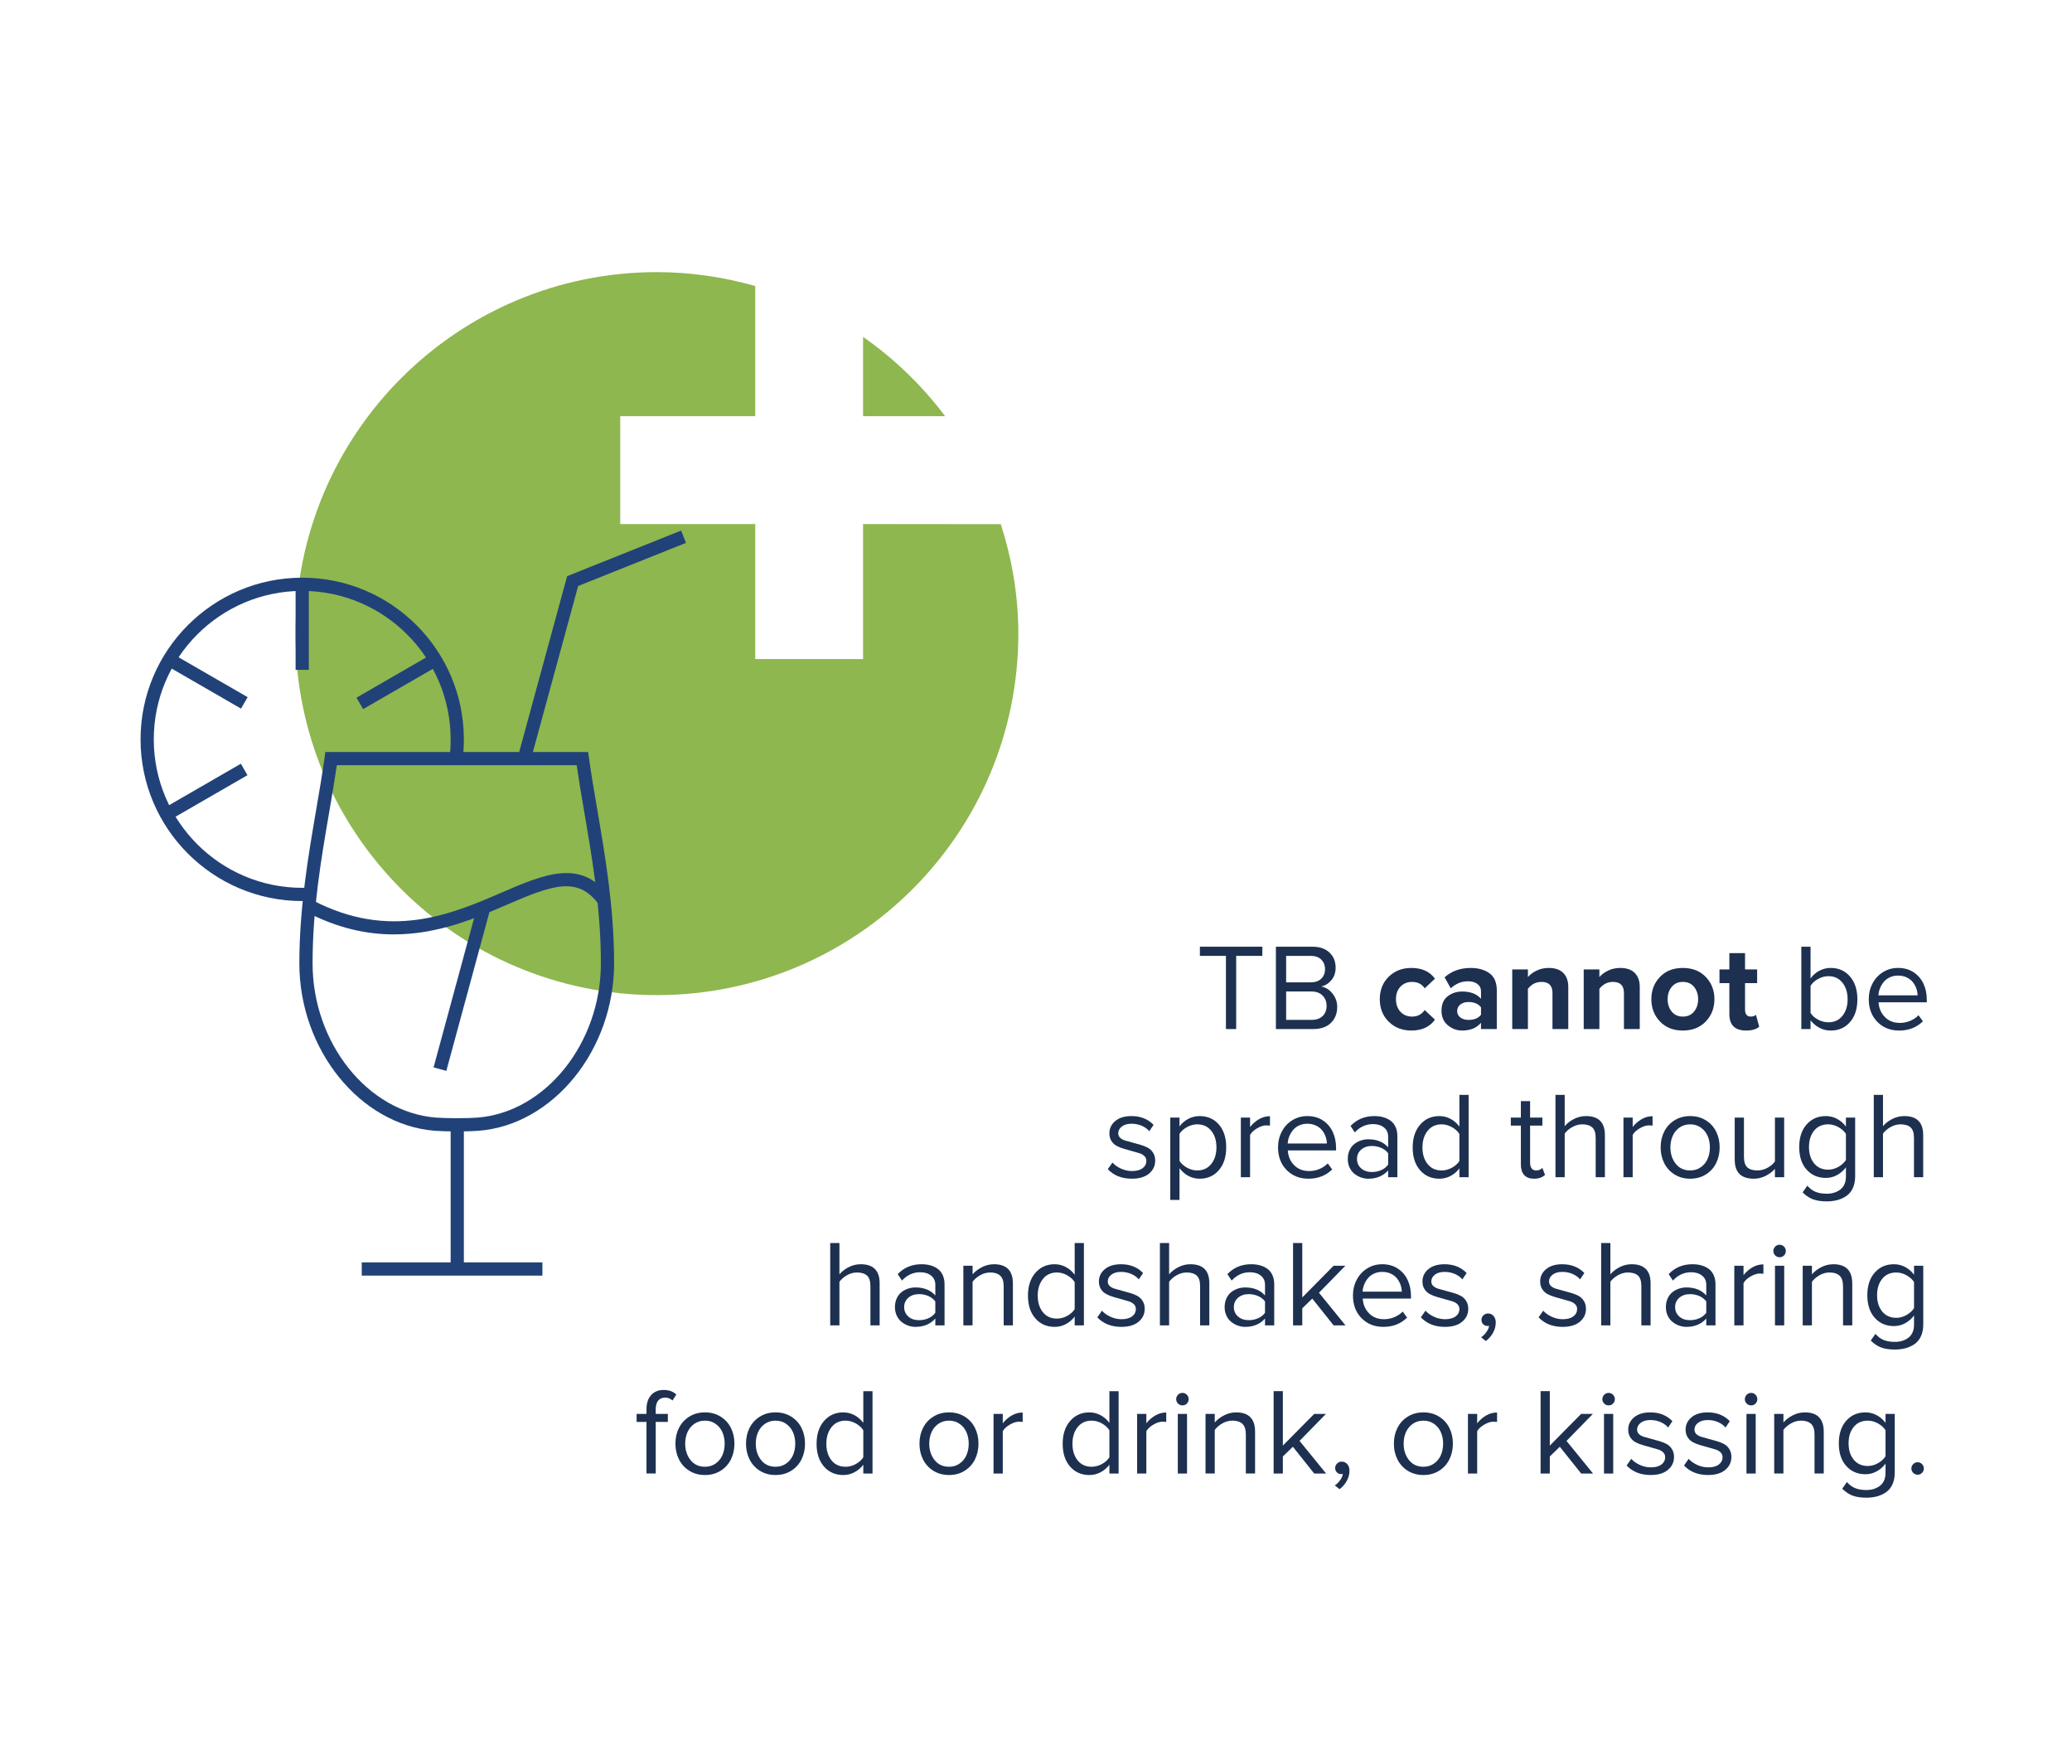 <?xml version="1.0" encoding="utf-8"?>
<!-- Generator: Adobe Illustrator 16.0.0, SVG Export Plug-In . SVG Version: 6.00 Build 0)  -->
<!DOCTYPE svg PUBLIC "-//W3C//DTD SVG 1.1//EN" "http://www.w3.org/Graphics/SVG/1.1/DTD/svg11.dtd">
<svg version="1.1" xmlns="http://www.w3.org/2000/svg" xmlns:xlink="http://www.w3.org/1999/xlink" x="0px" y="0px" width="470px"
	 height="400px" viewBox="0 0 470 400" enable-background="new 0 0 470 400" xml:space="preserve">
<g id="ART_AND_TEXT">
	<g>
		<g>
			<g>
				<g>
					<path fill="#8EB74F" d="M195.773,118.853v30.618h-24.461v-30.618h-30.62V94.394h30.62V64.868
						c-7.101-2.008-14.566-3.151-22.299-3.151c-45.281,0-81.988,36.708-81.988,81.985c0,45.277,36.707,81.982,81.988,81.982
						c45.274,0,81.981-36.705,81.981-81.982c0-8.675-1.467-16.984-3.974-24.818L195.773,118.853z M195.773,94.394h18.625
						c-5.235-6.934-11.496-13.022-18.625-17.987V94.394z"/>
				</g>
			</g>
		</g>
		<g>
			<g>
				<g>
					<path fill="#214278" d="M103.686,256.602c-2.023,0-3.891-0.057-5.124-0.156c-16.906-1.367-30.66-18.393-30.66-37.951
						c0-12.539,2.021-24.346,3.804-34.76c0.711-4.152,1.382-8.072,1.912-11.891l0.18-1.293h59.616l0.179,1.295
						c0.529,3.824,1.2,7.752,1.911,11.91c1.779,10.408,3.795,22.205,3.795,34.738c0,19.607-13.791,36.637-30.743,37.961
						C107.398,256.549,105.622,256.602,103.686,256.602z M76.406,173.551c-0.503,3.451-1.107,6.979-1.742,10.689
						c-1.849,10.801-3.761,21.969-3.761,34.254c0,18.031,12.517,33.717,27.902,34.961c1.139,0.092,2.964,0.146,4.882,0.146
						c1.859,0,3.547-0.049,4.632-0.137c15.431-1.205,27.98-16.893,27.98-34.971c0-12.279-1.907-23.439-3.752-34.232
						c-0.635-3.719-1.239-7.254-1.742-10.711H76.406z"/>
				</g>
			</g>
			<g>
				<rect x="82.057" y="286.299" fill="#214278" width="40.979" height="3"/>
			</g>
			<g>
				<rect x="102.221" y="255.146" fill="#214278" width="3" height="32.652"/>
			</g>
			<g>
				<path fill="#214278" d="M89.358,211.918c-6.106,0-12.748-1.373-19.895-5.115l1.392-2.658
					c17.609,9.219,31.624,3.168,42.886-1.695c9.713-4.193,18.101-7.813,24.51,0.893l-2.416,1.779
					c-4.772-6.484-10.451-4.432-20.905,0.082C107.958,208.215,99.381,211.916,89.358,211.918z"/>
			</g>
			<g>
				
					<rect x="103.197" y="205.037" transform="matrix(0.965 0.262 -0.262 0.965 62.474 -19.62)" fill="#214278" width="3" height="38.138"/>
			</g>
			<g>
				<polygon fill="#214278" points="120.36,172.445 117.466,171.656 128.642,130.675 154.497,120.332 155.611,123.117 
					131.143,132.906 				"/>
			</g>
			<g>
				<path fill="#214278" d="M68.551,204.354c-20.219,0-36.668-16.447-36.668-36.667c0-20.221,16.449-36.67,36.668-36.67
					c20.22,0,36.67,16.45,36.67,36.67c0,1.467-0.086,2.943-0.256,4.387l-2.979-0.352c0.156-1.327,0.235-2.685,0.235-4.036
					c0-18.566-15.104-33.67-33.67-33.67c-18.565,0-33.668,15.104-33.668,33.67c0,18.565,15.104,33.667,33.668,33.667
					c0.431,0,0.861-0.008,1.292-0.027l0.129,2.998C69.499,204.346,69.025,204.354,68.551,204.354z"/>
			</g>
			<g>
				<rect x="67.051" y="132.517" fill="#214278" width="3" height="19.404"/>
			</g>
			<g>
				
					<rect x="88.5" y="144.964" transform="matrix(0.5 0.866 -0.866 0.5 178.96 -0.6)" fill="#214278" width="3" height="19.406"/>
			</g>
			<g>
				
					<rect x="37.342" y="153.069" transform="matrix(0.866 0.5 -0.5 0.866 83.562 -2.82)" fill="#214278" width="19.408" height="3"/>
			</g>
			<g>
				
					<rect x="45.487" y="169.665" transform="matrix(0.5 0.866 -0.866 0.5 178.822 48.983)" fill="#214278" width="3" height="19.406"/>
			</g>
		</g>
		<g>
			<path fill="#1D3050" d="M272.178,216.785v-2.078h14.164v2.078h-5.934v16.598h-2.324v-16.598H272.178z"/>
			<path fill="#1D3050" d="M289.418,233.383v-18.676h8.313c1.604,0,2.879,0.438,3.822,1.311c0.943,0.874,1.414,2.021,1.414,3.441
				c0,1.121-0.318,2.063-0.957,2.829c-0.638,0.765-1.412,1.248-2.324,1.448c0.99,0.156,1.844,0.683,2.561,1.582
				c0.718,0.899,1.076,1.906,1.076,3.02c0,1.522-0.48,2.744-1.44,3.664c-0.961,0.921-2.283,1.381-3.968,1.381H289.418z
				 M291.742,222.787h5.592c1.021,0,1.814-0.277,2.379-0.832c0.565-0.555,0.848-1.273,0.848-2.155c0-0.873-0.282-1.594-0.848-2.162
				c-0.564-0.568-1.357-0.853-2.379-0.853h-5.592V222.787z M291.742,231.305h5.742c1.076,0,1.916-0.287,2.523-0.861
				c0.605-0.574,0.908-1.357,0.908-2.352c0-0.911-0.301-1.677-0.902-2.297c-0.602-0.619-1.444-0.93-2.529-0.93h-5.742V231.305z"/>
			<path fill="#1D3050" d="M320.15,233.719c-2.072,0-3.785-0.667-5.139-2.002c-1.354-1.334-2.029-3.038-2.029-5.109
				c0-2.072,0.676-3.771,2.029-5.097s3.066-1.987,5.139-1.987c2.389,0,4.172,0.812,5.348,2.436l-2.324,2.184
				c-0.652-0.971-1.605-1.455-2.855-1.455c-1.082,0-1.965,0.359-2.646,1.077c-0.682,0.719-1.021,1.666-1.021,2.843
				c0,1.176,0.34,2.127,1.021,2.855s1.564,1.092,2.646,1.092c1.213,0,2.165-0.494,2.855-1.484l2.324,2.185
				C324.304,232.897,322.521,233.719,320.15,233.719z"/>
			<path fill="#1D3050" d="M339.525,233.383h-3.584v-1.428c-0.971,1.176-2.398,1.764-4.283,1.764c-1.195,0-2.273-0.396-3.234-1.189
				s-1.441-1.891-1.441-3.291c0-1.474,0.466-2.57,1.4-3.289c0.933-0.719,2.024-1.078,3.275-1.078c1.922,0,3.35,0.551,4.283,1.652
				v-1.709c0-0.689-0.27-1.24-0.812-1.652c-0.542-0.41-1.26-0.615-2.155-0.615c-1.438,0-2.735,0.531-3.893,1.596l-1.4-2.492
				c1.587-1.418,3.557-2.127,5.908-2.127c1.736,0,3.16,0.4,4.27,1.203c1.111,0.803,1.666,2.109,1.666,3.92V233.383z
				 M333.086,231.311c1.325,0,2.277-0.392,2.855-1.176v-1.68c-0.598-0.803-1.549-1.204-2.855-1.204c-0.729,0-1.334,0.187-1.82,0.56
				c-0.485,0.374-0.728,0.868-0.728,1.484c0,0.615,0.242,1.105,0.728,1.47C331.752,231.129,332.357,231.311,333.086,231.311z"/>
			<path fill="#1D3050" d="M355.738,233.383h-3.584v-8.176c0-1.68-0.831-2.52-2.492-2.52c-1.232,0-2.259,0.521-3.08,1.567v9.128
				h-3.556v-13.523h3.556v1.735c0.485-0.578,1.144-1.068,1.975-1.47c0.83-0.401,1.75-0.602,2.758-0.602
				c1.455,0,2.557,0.383,3.304,1.147c0.747,0.766,1.12,1.819,1.12,3.164V233.383z"/>
			<path fill="#1D3050" d="M371.95,233.383h-3.584v-8.176c0-1.68-0.831-2.52-2.492-2.52c-1.231,0-2.259,0.521-3.08,1.567v9.128
				h-3.556v-13.523h3.556v1.735c0.485-0.578,1.144-1.068,1.974-1.47c0.831-0.401,1.75-0.602,2.758-0.602
				c1.457,0,2.559,0.383,3.305,1.147c0.746,0.766,1.12,1.819,1.12,3.164V233.383z"/>
			<path fill="#1D3050" d="M386.93,231.66c-1.307,1.373-3.043,2.059-5.207,2.059c-2.166,0-3.897-0.686-5.195-2.059
				c-1.297-1.371-1.945-3.056-1.945-5.053c0-1.998,0.648-3.678,1.945-5.041c1.298-1.361,3.029-2.043,5.195-2.043
				c2.164,0,3.9,0.682,5.207,2.043c1.307,1.363,1.961,3.043,1.961,5.041C388.891,228.604,388.236,230.289,386.93,231.66z
				 M381.723,230.555c1.082,0,1.932-0.378,2.547-1.134c0.617-0.756,0.924-1.694,0.924-2.813c0-1.102-0.307-2.031-0.924-2.787
				c-0.615-0.756-1.465-1.133-2.547-1.133c-1.064,0-1.904,0.377-2.521,1.133s-0.925,1.686-0.925,2.787
				c0,1.119,0.309,2.058,0.925,2.813S380.658,230.555,381.723,230.555z"/>
			<path fill="#1D3050" d="M396.086,233.719c-2.539,0-3.809-1.241-3.809-3.725v-7.027h-2.24v-3.107h2.24v-3.697h3.557v3.697h2.744
				v3.107h-2.744v6.076c0,0.447,0.107,0.813,0.322,1.092c0.214,0.28,0.518,0.42,0.909,0.42c0.579,0,0.989-0.14,1.232-0.42
				l0.756,2.716C398.4,233.43,397.41,233.719,396.086,233.719z"/>
			<path fill="#1D3050" d="M408.602,233.383v-18.676h2.092v7.191c0.547-0.747,1.219-1.33,2.016-1.75
				c0.798-0.419,1.648-0.629,2.551-0.629c1.799,0,3.258,0.648,4.377,1.943s1.68,3.02,1.68,5.173c0,2.167-0.561,3.891-1.68,5.17
				s-2.578,1.919-4.377,1.919c-0.922,0-1.78-0.213-2.578-0.639c-0.797-0.426-1.461-0.992-1.988-1.699v1.996H408.602z
				 M410.693,229.729c0.373,0.603,0.938,1.106,1.695,1.513c0.756,0.406,1.545,0.609,2.365,0.609c1.33,0,2.387-0.486,3.172-1.458
				c0.783-0.972,1.176-2.225,1.176-3.758s-0.393-2.79-1.176-3.771c-0.785-0.981-1.842-1.472-3.172-1.472
				c-0.813,0-1.598,0.213-2.359,0.637c-0.761,0.424-1.328,0.942-1.701,1.554V229.729z"/>
			<path fill="#1D3050" d="M423.9,226.602c0-1.294,0.283-2.481,0.852-3.562c0.567-1.08,1.36-1.937,2.378-2.57
				c1.019-0.634,2.158-0.95,3.421-0.95c1.336,0,2.501,0.324,3.498,0.971c0.996,0.647,1.748,1.516,2.256,2.604
				s0.762,2.317,0.762,3.685v0.533h-10.951c0.082,1.331,0.559,2.443,1.43,3.336c0.873,0.894,2.012,1.34,3.417,1.34
				c0.794,0,1.56-0.15,2.294-0.451c0.735-0.301,1.377-0.729,1.925-1.285l1.005,1.367c-1.436,1.404-3.23,2.105-5.388,2.105
				c-2.018,0-3.672-0.66-4.962-1.982C424.545,230.421,423.9,228.707,423.9,226.602z M426.088,225.74h8.887
				c-0.01-0.52-0.104-1.034-0.281-1.545c-0.178-0.51-0.44-0.988-0.787-1.436c-0.348-0.446-0.813-0.809-1.396-1.087
				s-1.246-0.417-1.986-0.417c-0.693,0-1.323,0.137-1.889,0.41c-0.566,0.273-1.025,0.631-1.377,1.073s-0.627,0.921-0.828,1.436
				S426.115,225.212,426.088,225.74z"/>
			<path fill="#1D3050" d="M251.287,265.166l1.053-1.51c0.483,0.545,1.125,1.003,1.928,1.375c0.801,0.371,1.645,0.557,2.527,0.557
				c1.014,0,1.807-0.213,2.377-0.639c0.571-0.428,0.857-0.985,0.857-1.675c0-0.436-0.154-0.804-0.464-1.103
				s-0.713-0.521-1.212-0.662c-0.5-0.143-1.041-0.297-1.624-0.463s-1.175-0.336-1.774-0.506c-0.601-0.172-1.146-0.389-1.639-0.652
				c-0.492-0.263-0.895-0.637-1.203-1.122c-0.311-0.485-0.465-1.063-0.465-1.734c0-1.116,0.445-2.048,1.338-2.794
				c0.892-0.746,2.115-1.119,3.672-1.119c2.063,0,3.733,0.666,5.012,1.995l-0.971,1.442c-0.42-0.508-0.984-0.918-1.691-1.231
				c-0.709-0.313-1.491-0.47-2.35-0.47c-0.904,0-1.631,0.209-2.178,0.626c-0.549,0.417-0.822,0.938-0.822,1.565
				c0,0.403,0.15,0.743,0.452,1.02c0.302,0.275,0.698,0.482,1.19,0.621c0.492,0.137,1.033,0.287,1.621,0.452
				c0.59,0.165,1.185,0.331,1.787,0.499c0.602,0.168,1.149,0.387,1.645,0.654c0.494,0.268,0.898,0.651,1.213,1.151
				c0.314,0.501,0.473,1.093,0.473,1.776c0,1.189-0.464,2.172-1.391,2.944c-0.926,0.773-2.229,1.159-3.908,1.159
				C254.473,267.324,252.654,266.605,251.287,265.166z"/>
			<path fill="#1D3050" d="M265.457,272.137v-18.676h2.092v2.011c0.51-0.711,1.168-1.28,1.975-1.71
				c0.807-0.428,1.67-0.643,2.592-0.643c1.799,0,3.254,0.637,4.363,1.91c1.11,1.272,1.666,2.998,1.666,5.18
				c0,2.158-0.556,3.883-1.666,5.176c-1.109,1.293-2.564,1.939-4.363,1.939c-0.912,0-1.758-0.208-2.537-0.625
				s-1.455-1.002-2.029-1.754v7.191H265.457z M267.549,263.275c0.373,0.611,0.938,1.127,1.695,1.547
				c0.756,0.42,1.535,0.629,2.338,0.629c1.33,0,2.387-0.49,3.172-1.471c0.783-0.981,1.176-2.238,1.176-3.771
				s-0.393-2.786-1.176-3.758c-0.785-0.973-1.842-1.459-3.172-1.459c-0.803,0-1.582,0.211-2.338,0.631
				c-0.758,0.42-1.322,0.93-1.695,1.533V263.275z"/>
			<path fill="#1D3050" d="M281.467,266.982v-13.521h2.092v2.135c0.582-0.74,1.262-1.332,2.037-1.779
				c0.773-0.446,1.6-0.67,2.475-0.67v2.133c-0.328-0.035-0.598-0.055-0.807-0.055c-0.648,0-1.35,0.223-2.105,0.665
				c-0.758,0.442-1.291,0.943-1.6,1.501v9.592H281.467z"/>
			<path fill="#1D3050" d="M289.902,260.201c0-1.293,0.283-2.48,0.852-3.561c0.567-1.08,1.36-1.938,2.378-2.57
				c1.019-0.634,2.158-0.951,3.421-0.951c1.336,0,2.501,0.324,3.498,0.971c0.996,0.648,1.748,1.516,2.256,2.605
				c0.508,1.089,0.762,2.316,0.762,3.684v0.533h-10.951c0.082,1.332,0.559,2.443,1.43,3.336c0.873,0.895,2.012,1.34,3.417,1.34
				c0.794,0,1.56-0.15,2.294-0.451c0.735-0.301,1.377-0.729,1.925-1.285l1.005,1.367c-1.436,1.404-3.23,2.105-5.388,2.105
				c-2.018,0-3.672-0.66-4.962-1.982C290.547,264.021,289.902,262.307,289.902,260.201z M292.09,259.34h8.887
				c-0.01-0.52-0.104-1.033-0.281-1.545c-0.178-0.51-0.44-0.988-0.787-1.436c-0.348-0.445-0.813-0.809-1.396-1.086
				c-0.584-0.278-1.246-0.418-1.986-0.418c-0.693,0-1.323,0.137-1.889,0.41c-0.566,0.273-1.025,0.632-1.377,1.074
				c-0.352,0.441-0.627,0.92-0.828,1.436C292.23,258.29,292.117,258.813,292.09,259.34z"/>
			<path fill="#1D3050" d="M305.721,262.84c0-0.729,0.135-1.387,0.406-1.975s0.631-1.058,1.078-1.408
				c0.448-0.352,0.943-0.617,1.486-0.801c0.543-0.182,1.107-0.273,1.695-0.273c1.918,0,3.416,0.607,4.494,1.818v-2.434
				c0-0.875-0.32-1.564-0.959-2.07c-0.64-0.506-1.461-0.76-2.467-0.76c-1.603,0-2.982,0.629-4.139,1.887l-0.966-1.463
				c1.425-1.494,3.224-2.242,5.394-2.242c0.746,0,1.426,0.088,2.041,0.26c0.613,0.174,1.162,0.436,1.645,0.787
				c0.482,0.351,0.859,0.826,1.133,1.428s0.41,1.299,0.41,2.092v9.297h-2.092v-1.545c-1.123,1.258-2.621,1.887-4.494,1.887
				c-0.569,0-1.128-0.098-1.676-0.293c-0.547-0.196-1.047-0.477-1.498-0.842c-0.453-0.363-0.814-0.836-1.086-1.414
				C305.855,264.196,305.721,263.551,305.721,262.84z M307.813,262.84c0,0.867,0.313,1.578,0.938,2.133
				c0.625,0.557,1.437,0.834,2.432,0.834c0.749,0,1.455-0.143,2.117-0.43s1.189-0.705,1.582-1.252v-2.57
				c-0.393-0.527-0.92-0.936-1.582-1.223s-1.368-0.432-2.117-0.432c-0.986,0-1.795,0.276-2.424,0.828
				C308.127,261.279,307.813,261.984,307.813,262.84z"/>
			<path fill="#1D3050" d="M320.445,260.236c0-2.145,0.563-3.866,1.688-5.166c1.125-1.301,2.578-1.951,4.362-1.951
				c0.901,0,1.745,0.211,2.532,0.629c0.787,0.42,1.458,1.004,2.014,1.751v-7.192h2.092v18.676h-2.092v-1.996
				c-0.528,0.707-1.188,1.273-1.979,1.699s-1.647,0.639-2.566,0.639c-1.792,0-3.249-0.639-4.37-1.918
				C321.005,264.127,320.445,262.402,320.445,260.236z M323.834,256.465c-0.783,0.98-1.174,2.238-1.174,3.771
				s0.389,2.785,1.166,3.758c0.778,0.972,1.841,1.457,3.188,1.457c0.811,0,1.59-0.207,2.341-0.623
				c0.751-0.414,1.313-0.924,1.687-1.525v-6.119c-0.373-0.611-0.938-1.13-1.693-1.555c-0.755-0.424-1.533-0.637-2.334-0.637
				C325.676,254.992,324.616,255.483,323.834,256.465z"/>
			<path fill="#1D3050" d="M342.703,255.279v-1.818h2.283v-3.732h2.092v3.732h2.789v1.818h-2.789v8.43
				c0,0.53,0.113,0.953,0.342,1.27c0.227,0.315,0.561,0.473,0.998,0.473c0.619,0,1.098-0.196,1.436-0.59l0.615,1.595
				c-0.611,0.579-1.441,0.868-2.488,0.868c-0.986,0-1.732-0.275-2.237-0.828s-0.757-1.336-0.757-2.351v-8.866H342.703z"/>
			<path fill="#1D3050" d="M352.834,266.982v-18.676h2.092v7.109c0.51-0.629,1.2-1.168,2.07-1.619
				c0.871-0.451,1.789-0.678,2.756-0.678c2.861,0,4.293,1.441,4.293,4.32v9.543h-2.092v-8.9c0-1.139-0.26-1.938-0.779-2.398
				c-0.52-0.461-1.277-0.691-2.27-0.691c-0.775,0-1.527,0.205-2.256,0.615c-0.73,0.41-1.305,0.908-1.723,1.49v9.885H352.834z"/>
			<path fill="#1D3050" d="M368.256,266.982v-13.521h2.092v2.135c0.582-0.74,1.262-1.332,2.037-1.779
				c0.773-0.446,1.6-0.67,2.475-0.67v2.133c-0.328-0.035-0.598-0.055-0.807-0.055c-0.648,0-1.35,0.223-2.105,0.665
				c-0.758,0.442-1.291,0.943-1.6,1.501v9.592H368.256z"/>
			<path fill="#1D3050" d="M377.498,263.79c-0.539-1.073-0.807-2.267-0.807-3.581s0.268-2.506,0.807-3.572
				c0.537-1.068,1.318-1.921,2.344-2.559c1.025-0.639,2.209-0.959,3.549-0.959s2.521,0.32,3.547,0.959
				c1.025,0.638,1.805,1.49,2.338,2.559c0.533,1.066,0.801,2.258,0.801,3.572s-0.268,2.508-0.801,3.581s-1.313,1.931-2.338,2.573
				c-1.025,0.641-2.207,0.961-3.547,0.961s-2.523-0.32-3.549-0.961C378.816,265.721,378.035,264.863,377.498,263.79z
				 M378.906,260.209c0,1.46,0.4,2.699,1.203,3.717c0.801,1.018,1.895,1.525,3.281,1.525c0.93,0,1.738-0.246,2.426-0.738
				c0.688-0.493,1.201-1.13,1.539-1.91c0.336-0.78,0.506-1.645,0.506-2.594c0-0.94-0.17-1.799-0.506-2.574
				c-0.338-0.775-0.851-1.41-1.539-1.902c-0.688-0.493-1.496-0.74-2.426-0.74s-1.742,0.247-2.434,0.74
				c-0.693,0.492-1.209,1.129-1.545,1.909C379.074,258.422,378.906,259.277,378.906,260.209z"/>
			<path fill="#1D3050" d="M393.494,263.004v-9.543h2.092v8.911c0,1.132,0.26,1.928,0.779,2.389c0.52,0.46,1.275,0.69,2.27,0.69
				c0.783,0,1.539-0.195,2.27-0.588c0.729-0.393,1.299-0.876,1.709-1.451v-9.951h2.092v13.521h-2.092v-1.887
				c-0.566,0.635-1.271,1.164-2.119,1.59s-1.746,0.639-2.693,0.639C394.93,267.324,393.494,265.885,393.494,263.004z"/>
			<path fill="#1D3050" d="M408.123,260.146c0-2.141,0.557-3.848,1.674-5.119c1.115-1.271,2.574-1.908,4.376-1.908
				c0.901,0,1.745,0.211,2.532,0.629c0.787,0.42,1.458,1.004,2.014,1.75v-2.037h2.092v13.33c0,1.03-0.178,1.924-0.531,2.68
				c-0.355,0.757-0.844,1.348-1.466,1.771s-1.302,0.732-2.038,0.93c-0.735,0.195-1.539,0.293-2.412,0.293
				c-1.187,0-2.198-0.146-3.033-0.438c-0.836-0.291-1.646-0.824-2.432-1.6l1.064-1.518c0.557,0.647,1.183,1.112,1.88,1.395
				c0.696,0.283,1.537,0.424,2.521,0.424c1.238,0,2.273-0.323,3.105-0.971c0.833-0.646,1.25-1.636,1.25-2.967v-2.051
				c-0.528,0.721-1.19,1.302-1.986,1.744c-0.797,0.441-1.649,0.662-2.56,0.662c-1.802,0-3.261-0.629-4.376-1.887
				C408.68,264.002,408.123,262.299,408.123,260.146z M410.338,260.146c0,1.514,0.389,2.746,1.166,3.699
				c0.778,0.952,1.841,1.428,3.188,1.428c0.801,0,1.574-0.211,2.32-0.635s1.314-0.941,1.707-1.553v-5.934
				c-0.393-0.602-0.963-1.111-1.713-1.531c-0.752-0.418-1.522-0.629-2.314-0.629c-1.347,0-2.409,0.477-3.188,1.43
				C410.727,257.374,410.338,258.615,410.338,260.146z"/>
			<path fill="#1D3050" d="M425.035,266.982v-18.676h2.092v7.109c0.51-0.629,1.2-1.168,2.07-1.619
				c0.871-0.451,1.789-0.678,2.756-0.678c2.861,0,4.293,1.441,4.293,4.32v9.543h-2.092v-8.9c0-1.139-0.26-1.938-0.779-2.398
				c-0.52-0.461-1.277-0.691-2.27-0.691c-0.775,0-1.527,0.205-2.256,0.615c-0.73,0.41-1.305,0.908-1.723,1.49v9.885H425.035z"/>
			<path fill="#1D3050" d="M188.32,300.583v-18.676h2.092v7.109c0.51-0.629,1.201-1.169,2.071-1.62
				c0.87-0.451,1.789-0.677,2.755-0.677c2.862,0,4.293,1.44,4.293,4.32v9.543h-2.092v-8.9c0-1.14-0.26-1.938-0.779-2.399
				c-0.52-0.46-1.276-0.69-2.27-0.69c-0.775,0-1.527,0.205-2.256,0.615c-0.729,0.41-1.304,0.907-1.723,1.49v9.885H188.32z"/>
			<path fill="#1D3050" d="M203.003,296.44c0-0.729,0.136-1.388,0.407-1.976c0.271-0.588,0.631-1.057,1.079-1.408
				c0.448-0.351,0.943-0.617,1.486-0.8s1.108-0.273,1.696-0.273c1.918,0,3.416,0.606,4.493,1.818v-2.434
				c0-0.875-0.32-1.565-0.959-2.071s-1.461-0.759-2.466-0.759c-1.603,0-2.983,0.629-4.14,1.887l-0.965-1.463
				c1.425-1.495,3.223-2.242,5.393-2.242c0.746,0,1.426,0.087,2.041,0.26c0.614,0.173,1.163,0.436,1.645,0.786
				c0.482,0.352,0.86,0.827,1.133,1.429s0.41,1.299,0.41,2.092v9.297h-2.092v-1.545c-1.123,1.258-2.621,1.887-4.493,1.887
				c-0.57,0-1.128-0.099-1.676-0.294s-1.047-0.477-1.499-0.841s-0.814-0.836-1.085-1.415
				C203.139,297.797,203.003,297.151,203.003,296.44z M205.095,296.44c0,0.866,0.313,1.577,0.938,2.133
				c0.625,0.556,1.436,0.834,2.432,0.834c0.749,0,1.454-0.144,2.116-0.431s1.189-0.704,1.582-1.251v-2.57
				c-0.393-0.528-0.92-0.937-1.582-1.224s-1.368-0.431-2.116-0.431c-0.987,0-1.795,0.276-2.425,0.827
				C205.41,294.88,205.095,295.584,205.095,296.44z"/>
			<path fill="#1D3050" d="M218.521,300.583v-13.521h2.092v1.955c0.528-0.629,1.23-1.169,2.105-1.62s1.791-0.677,2.748-0.677
				c2.862,0,4.293,1.458,4.293,4.375v9.488h-2.092v-8.846c0-1.14-0.265-1.948-0.793-2.427c-0.529-0.479-1.281-0.718-2.256-0.718
				c-0.784,0-1.538,0.205-2.263,0.615s-1.306,0.907-1.743,1.49v9.885H218.521z"/>
			<path fill="#1D3050" d="M233.177,293.836c0-2.145,0.563-3.865,1.688-5.166s2.579-1.95,4.363-1.95c0.901,0,1.745,0.21,2.532,0.629
				c0.787,0.42,1.458,1.003,2.014,1.751v-7.192h2.092v18.676h-2.092v-1.997c-0.528,0.707-1.188,1.273-1.979,1.699
				s-1.647,0.64-2.566,0.64c-1.792,0-3.25-0.64-4.37-1.919C233.737,297.727,233.177,296.003,233.177,293.836z M236.566,290.064
				c-0.783,0.98-1.174,2.238-1.174,3.771s0.389,2.785,1.167,3.758c0.778,0.973,1.841,1.458,3.188,1.458
				c0.811,0,1.59-0.208,2.341-0.623s1.313-0.924,1.687-1.526v-6.119c-0.373-0.611-0.938-1.129-1.693-1.554
				c-0.755-0.425-1.533-0.637-2.334-0.637C238.408,288.593,237.349,289.084,236.566,290.064z"/>
			<path fill="#1D3050" d="M248.908,298.767l1.053-1.51c0.483,0.544,1.125,1.003,1.928,1.374c0.801,0.371,1.645,0.558,2.527,0.558
				c1.014,0,1.807-0.214,2.377-0.64c0.571-0.427,0.857-0.984,0.857-1.674c0-0.436-0.154-0.804-0.464-1.104
				c-0.31-0.299-0.713-0.52-1.212-0.662c-0.5-0.143-1.041-0.297-1.624-0.463s-1.175-0.335-1.774-0.506
				c-0.601-0.172-1.146-0.389-1.639-0.651s-0.895-0.638-1.203-1.122c-0.311-0.485-0.465-1.063-0.465-1.734
				c0-1.117,0.445-2.049,1.338-2.794c0.892-0.746,2.115-1.119,3.672-1.119c2.063,0,3.733,0.665,5.012,1.995l-0.971,1.441
				c-0.42-0.508-0.984-0.918-1.691-1.23c-0.709-0.313-1.491-0.47-2.35-0.47c-0.904,0-1.631,0.208-2.178,0.626
				c-0.549,0.416-0.822,0.938-0.822,1.565c0,0.403,0.15,0.743,0.452,1.019c0.302,0.276,0.698,0.483,1.19,0.621
				c0.492,0.137,1.033,0.288,1.621,0.453c0.59,0.164,1.185,0.33,1.787,0.498c0.602,0.169,1.149,0.387,1.645,0.654
				c0.494,0.268,0.898,0.652,1.213,1.152s0.473,1.092,0.473,1.776c0,1.189-0.464,2.171-1.391,2.944
				c-0.926,0.773-2.229,1.159-3.908,1.159C252.094,300.925,250.275,300.205,248.908,298.767z"/>
			<path fill="#1D3050" d="M263.105,300.583v-18.676h2.092v7.109c0.51-0.629,1.2-1.169,2.07-1.62
				c0.871-0.451,1.789-0.677,2.756-0.677c2.861,0,4.293,1.44,4.293,4.32v9.543h-2.092v-8.9c0-1.14-0.26-1.938-0.779-2.399
				c-0.52-0.46-1.277-0.69-2.27-0.69c-0.775,0-1.527,0.205-2.256,0.615c-0.73,0.41-1.305,0.907-1.723,1.49v9.885H263.105z"/>
			<path fill="#1D3050" d="M277.789,296.44c0-0.729,0.135-1.388,0.406-1.976s0.631-1.057,1.078-1.408
				c0.448-0.351,0.943-0.617,1.486-0.8s1.107-0.273,1.695-0.273c1.918,0,3.416,0.606,4.494,1.818v-2.434
				c0-0.875-0.32-1.565-0.959-2.071c-0.64-0.506-1.461-0.759-2.467-0.759c-1.603,0-2.982,0.629-4.139,1.887l-0.966-1.463
				c1.425-1.495,3.224-2.242,5.394-2.242c0.746,0,1.426,0.087,2.041,0.26c0.613,0.173,1.162,0.436,1.645,0.786
				c0.482,0.352,0.859,0.827,1.133,1.429s0.41,1.299,0.41,2.092v9.297h-2.092v-1.545c-1.123,1.258-2.621,1.887-4.494,1.887
				c-0.569,0-1.128-0.099-1.676-0.294c-0.547-0.195-1.047-0.477-1.498-0.841c-0.453-0.364-0.814-0.836-1.086-1.415
				C277.924,297.797,277.789,297.151,277.789,296.44z M279.881,296.44c0,0.866,0.313,1.577,0.938,2.133s1.437,0.834,2.432,0.834
				c0.749,0,1.455-0.144,2.117-0.431s1.189-0.704,1.582-1.251v-2.57c-0.393-0.528-0.92-0.937-1.582-1.224s-1.368-0.431-2.117-0.431
				c-0.986,0-1.795,0.276-2.424,0.827C280.195,294.88,279.881,295.584,279.881,296.44z"/>
			<path fill="#1D3050" d="M293.307,300.583v-18.676h2.092v12.346l7.109-7.191h2.666l-5.988,6.125l6.016,7.396h-2.693l-4.84-6.07
				l-2.27,2.201v3.869H293.307z"/>
			<path fill="#1D3050" d="M306.896,293.802c0-1.294,0.283-2.481,0.852-3.562c0.567-1.08,1.36-1.937,2.378-2.57
				c1.019-0.633,2.158-0.95,3.421-0.95c1.336,0,2.501,0.323,3.498,0.971c0.996,0.647,1.748,1.516,2.256,2.604
				c0.508,1.09,0.762,2.317,0.762,3.685v0.533h-10.951c0.082,1.331,0.559,2.442,1.43,3.336c0.873,0.894,2.012,1.34,3.417,1.34
				c0.794,0,1.56-0.15,2.294-0.451c0.735-0.301,1.377-0.729,1.925-1.285l1.005,1.367c-1.436,1.403-3.23,2.105-5.388,2.105
				c-2.018,0-3.672-0.661-4.962-1.982C307.541,297.621,306.896,295.907,306.896,293.802z M309.084,292.94h8.887
				c-0.01-0.52-0.104-1.034-0.281-1.545s-0.44-0.989-0.787-1.436c-0.348-0.446-0.813-0.809-1.396-1.087
				c-0.584-0.277-1.246-0.417-1.986-0.417c-0.693,0-1.323,0.137-1.889,0.41c-0.566,0.273-1.025,0.632-1.377,1.073
				c-0.352,0.442-0.627,0.921-0.828,1.436C309.225,291.891,309.111,292.412,309.084,292.94z"/>
			<path fill="#1D3050" d="M322.299,298.767l1.053-1.51c0.483,0.544,1.125,1.003,1.928,1.374c0.801,0.371,1.645,0.558,2.527,0.558
				c1.014,0,1.807-0.214,2.377-0.64c0.571-0.427,0.857-0.984,0.857-1.674c0-0.436-0.154-0.804-0.464-1.104
				c-0.31-0.299-0.713-0.52-1.212-0.662c-0.5-0.143-1.041-0.297-1.624-0.463s-1.175-0.335-1.774-0.506
				c-0.601-0.172-1.146-0.389-1.639-0.651s-0.895-0.638-1.203-1.122c-0.311-0.485-0.465-1.063-0.465-1.734
				c0-1.117,0.445-2.049,1.338-2.794c0.892-0.746,2.115-1.119,3.672-1.119c2.063,0,3.733,0.665,5.012,1.995l-0.971,1.441
				c-0.42-0.508-0.984-0.918-1.691-1.23c-0.709-0.313-1.491-0.47-2.35-0.47c-0.904,0-1.631,0.208-2.178,0.626
				c-0.549,0.416-0.822,0.938-0.822,1.565c0,0.403,0.15,0.743,0.452,1.019c0.302,0.276,0.698,0.483,1.19,0.621
				c0.492,0.137,1.033,0.288,1.621,0.453c0.59,0.164,1.185,0.33,1.787,0.498c0.602,0.169,1.149,0.387,1.645,0.654
				c0.494,0.268,0.898,0.652,1.213,1.152s0.473,1.092,0.473,1.776c0,1.189-0.464,2.171-1.391,2.944
				c-0.926,0.773-2.229,1.159-3.908,1.159C325.484,300.925,323.666,300.205,322.299,298.767z"/>
			<path fill="#1D3050" d="M335.963,303.276c0.465-0.301,0.869-0.697,1.217-1.189c0.346-0.492,0.547-0.966,0.602-1.42
				c-0.074,0.035-0.205,0.053-0.396,0.053c-0.375,0-0.691-0.132-0.951-0.395c-0.26-0.264-0.389-0.588-0.389-0.975
				c0-0.395,0.143-0.737,0.43-1.026s0.637-0.435,1.047-0.435c0.5,0,0.92,0.187,1.258,0.56c0.336,0.373,0.506,0.871,0.506,1.494
				c0,0.809-0.211,1.59-0.629,2.342c-0.42,0.752-0.963,1.369-1.627,1.853L335.963,303.276z"/>
			<path fill="#1D3050" d="M349,298.767l1.053-1.51c0.483,0.544,1.125,1.003,1.928,1.374c0.801,0.371,1.645,0.558,2.527,0.558
				c1.014,0,1.807-0.214,2.377-0.64c0.571-0.427,0.857-0.984,0.857-1.674c0-0.436-0.154-0.804-0.464-1.104
				c-0.31-0.299-0.713-0.52-1.212-0.662c-0.5-0.143-1.041-0.297-1.624-0.463s-1.175-0.335-1.774-0.506
				c-0.601-0.172-1.146-0.389-1.639-0.651s-0.895-0.638-1.203-1.122c-0.311-0.485-0.465-1.063-0.465-1.734
				c0-1.117,0.445-2.049,1.338-2.794c0.892-0.746,2.115-1.119,3.672-1.119c2.063,0,3.733,0.665,5.012,1.995l-0.971,1.441
				c-0.42-0.508-0.984-0.918-1.691-1.23c-0.709-0.313-1.491-0.47-2.35-0.47c-0.904,0-1.631,0.208-2.178,0.626
				c-0.549,0.416-0.822,0.938-0.822,1.565c0,0.403,0.15,0.743,0.452,1.019c0.302,0.276,0.698,0.483,1.19,0.621
				c0.492,0.137,1.033,0.288,1.621,0.453c0.59,0.164,1.185,0.33,1.787,0.498c0.602,0.169,1.149,0.387,1.645,0.654
				c0.494,0.268,0.898,0.652,1.213,1.152s0.473,1.092,0.473,1.776c0,1.189-0.464,2.171-1.391,2.944
				c-0.926,0.773-2.229,1.159-3.908,1.159C352.186,300.925,350.367,300.205,349,298.767z"/>
			<path fill="#1D3050" d="M363.197,300.583v-18.676h2.092v7.109c0.51-0.629,1.2-1.169,2.07-1.62
				c0.871-0.451,1.789-0.677,2.756-0.677c2.861,0,4.293,1.44,4.293,4.32v9.543h-2.092v-8.9c0-1.14-0.26-1.938-0.779-2.399
				c-0.52-0.46-1.277-0.69-2.27-0.69c-0.775,0-1.527,0.205-2.256,0.615c-0.73,0.41-1.305,0.907-1.723,1.49v9.885H363.197z"/>
			<path fill="#1D3050" d="M377.881,296.44c0-0.729,0.135-1.388,0.406-1.976s0.631-1.057,1.078-1.408
				c0.448-0.351,0.943-0.617,1.486-0.8s1.107-0.273,1.695-0.273c1.918,0,3.416,0.606,4.494,1.818v-2.434
				c0-0.875-0.32-1.565-0.959-2.071c-0.64-0.506-1.461-0.759-2.467-0.759c-1.603,0-2.982,0.629-4.139,1.887l-0.966-1.463
				c1.425-1.495,3.224-2.242,5.394-2.242c0.746,0,1.426,0.087,2.041,0.26c0.613,0.173,1.162,0.436,1.645,0.786
				c0.482,0.352,0.859,0.827,1.133,1.429s0.41,1.299,0.41,2.092v9.297h-2.092v-1.545c-1.123,1.258-2.621,1.887-4.494,1.887
				c-0.569,0-1.128-0.099-1.676-0.294c-0.547-0.195-1.047-0.477-1.498-0.841c-0.453-0.364-0.814-0.836-1.086-1.415
				C378.016,297.797,377.881,297.151,377.881,296.44z M379.973,296.44c0,0.866,0.313,1.577,0.938,2.133s1.437,0.834,2.432,0.834
				c0.749,0,1.455-0.144,2.117-0.431s1.189-0.704,1.582-1.251v-2.57c-0.393-0.528-0.92-0.937-1.582-1.224s-1.368-0.431-2.117-0.431
				c-0.986,0-1.795,0.276-2.424,0.827C380.287,294.88,379.973,295.584,379.973,296.44z"/>
			<path fill="#1D3050" d="M393.398,300.583v-13.521h2.092v2.134c0.582-0.739,1.262-1.332,2.037-1.779
				c0.773-0.445,1.6-0.669,2.475-0.669v2.133c-0.328-0.036-0.598-0.055-0.807-0.055c-0.648,0-1.35,0.222-2.105,0.665
				c-0.758,0.442-1.291,0.943-1.6,1.5v9.593H393.398z"/>
			<path fill="#1D3050" d="M402.674,284.724c-0.277-0.273-0.416-0.606-0.416-0.998s0.139-0.727,0.416-1.005
				c0.278-0.277,0.613-0.417,1.006-0.417c0.391,0,0.725,0.14,0.998,0.417c0.273,0.278,0.41,0.613,0.41,1.005
				s-0.137,0.725-0.41,0.998s-0.607,0.41-0.998,0.41C403.287,285.134,402.952,284.997,402.674,284.724z M402.627,300.583v-13.521
				h2.092v13.521H402.627z"/>
			<path fill="#1D3050" d="M408.916,300.583v-13.521h2.092v1.955c0.527-0.629,1.23-1.169,2.105-1.62s1.791-0.677,2.748-0.677
				c2.861,0,4.293,1.458,4.293,4.375v9.488h-2.092v-8.846c0-1.14-0.266-1.948-0.793-2.427c-0.529-0.479-1.281-0.718-2.256-0.718
				c-0.785,0-1.539,0.205-2.264,0.615s-1.305,0.907-1.742,1.49v9.885H408.916z"/>
			<path fill="#1D3050" d="M423.572,293.747c0-2.142,0.557-3.849,1.674-5.12c1.115-1.271,2.574-1.907,4.376-1.907
				c0.901,0,1.745,0.21,2.532,0.629s1.458,1.003,2.014,1.75v-2.037h2.092v13.33c0,1.03-0.178,1.923-0.531,2.68
				c-0.355,0.757-0.844,1.347-1.466,1.771s-1.302,0.733-2.038,0.93c-0.735,0.195-1.539,0.294-2.412,0.294
				c-1.187,0-2.198-0.146-3.033-0.438c-0.836-0.292-1.646-0.825-2.432-1.6l1.064-1.518c0.557,0.647,1.183,1.112,1.88,1.395
				c0.696,0.282,1.537,0.424,2.521,0.424c1.238,0,2.273-0.323,3.105-0.971c0.833-0.647,1.25-1.636,1.25-2.967v-2.051
				c-0.528,0.72-1.19,1.302-1.986,1.743c-0.797,0.442-1.649,0.663-2.56,0.663c-1.802,0-3.261-0.629-4.376-1.887
				C424.129,297.603,423.572,295.898,423.572,293.747z M425.787,293.747c0,1.513,0.389,2.746,1.166,3.698
				c0.778,0.953,1.841,1.429,3.188,1.429c0.801,0,1.574-0.212,2.32-0.636s1.314-0.941,1.707-1.552v-5.934
				c-0.393-0.602-0.963-1.112-1.713-1.531c-0.752-0.419-1.522-0.629-2.314-0.629c-1.347,0-2.409,0.477-3.188,1.429
				C426.176,290.975,425.787,292.216,425.787,293.747z"/>
			<path fill="#1D3050" d="M144.406,322.479v-1.818h2.242v-1.039c0-1.376,0.351-2.452,1.053-3.227
				c0.702-0.774,1.654-1.162,2.857-1.162c1.176,0,2.128,0.345,2.857,1.033l-0.861,1.357c-0.501-0.437-1.053-0.654-1.654-0.654
				c-0.702,0-1.237,0.228-1.606,0.681c-0.369,0.454-0.554,1.113-0.554,1.976v1.035h2.748v1.818h-2.748v11.703h-2.092v-11.703
				H144.406z"/>
			<path fill="#1D3050" d="M154.017,330.99c-0.538-1.074-0.807-2.268-0.807-3.582s0.269-2.505,0.807-3.572
				c0.538-1.067,1.319-1.92,2.345-2.559s2.208-0.958,3.548-0.958s2.522,0.319,3.548,0.958s1.805,1.491,2.338,2.559
				s0.8,2.258,0.8,3.572s-0.267,2.508-0.8,3.582c-0.533,1.073-1.313,1.931-2.338,2.572c-1.025,0.641-2.208,0.962-3.548,0.962
				s-2.522-0.321-3.548-0.962C155.336,332.921,154.555,332.063,154.017,330.99z M155.425,327.408c0,1.46,0.401,2.699,1.203,3.717
				c0.802,1.018,1.896,1.526,3.281,1.526c0.93,0,1.738-0.246,2.427-0.739c0.688-0.493,1.201-1.129,1.538-1.909
				c0.337-0.78,0.506-1.646,0.506-2.595c0-0.94-0.169-1.798-0.506-2.573c-0.337-0.776-0.85-1.41-1.538-1.903
				c-0.688-0.493-1.497-0.739-2.427-0.739s-1.741,0.246-2.434,0.739c-0.693,0.493-1.208,1.13-1.545,1.909
				C155.594,325.622,155.425,326.478,155.425,327.408z"/>
			<path fill="#1D3050" d="M170.027,330.99c-0.538-1.074-0.807-2.268-0.807-3.582s0.269-2.505,0.807-3.572
				c0.538-1.067,1.319-1.92,2.345-2.559s2.208-0.958,3.548-0.958s2.522,0.319,3.548,0.958s1.805,1.491,2.338,2.559
				s0.8,2.258,0.8,3.572s-0.267,2.508-0.8,3.582c-0.533,1.073-1.313,1.931-2.338,2.572c-1.025,0.641-2.208,0.962-3.548,0.962
				s-2.522-0.321-3.548-0.962C171.346,332.921,170.564,332.063,170.027,330.99z M171.435,327.408c0,1.46,0.401,2.699,1.203,3.717
				c0.802,1.018,1.896,1.526,3.281,1.526c0.93,0,1.738-0.246,2.427-0.739c0.688-0.493,1.201-1.129,1.538-1.909
				c0.337-0.78,0.506-1.646,0.506-2.595c0-0.94-0.169-1.798-0.506-2.573c-0.337-0.776-0.85-1.41-1.538-1.903
				c-0.688-0.493-1.497-0.739-2.427-0.739s-1.741,0.246-2.434,0.739c-0.693,0.493-1.208,1.13-1.545,1.909
				C171.604,325.622,171.435,326.478,171.435,327.408z"/>
			<path fill="#1D3050" d="M185.23,327.436c0-2.144,0.563-3.866,1.688-5.166s2.579-1.95,4.363-1.95c0.901,0,1.745,0.21,2.532,0.629
				c0.787,0.42,1.458,1.003,2.013,1.751v-7.192h2.092v18.676h-2.092v-1.997c-0.528,0.707-1.188,1.274-1.979,1.7
				c-0.792,0.426-1.647,0.639-2.566,0.639c-1.792,0-3.25-0.64-4.37-1.919C185.79,331.326,185.23,329.603,185.23,327.436z
				 M188.619,323.664c-0.783,0.981-1.174,2.238-1.174,3.771s0.389,2.786,1.167,3.758s1.84,1.458,3.188,1.458
				c0.81,0,1.59-0.208,2.34-0.623c0.751-0.415,1.313-0.924,1.686-1.526v-6.119c-0.373-0.611-0.938-1.129-1.692-1.554
				c-0.755-0.425-1.534-0.637-2.334-0.637C190.461,322.192,189.401,322.683,188.619,323.664z"/>
			<path fill="#1D3050" d="M209.375,330.99c-0.538-1.074-0.807-2.268-0.807-3.582s0.269-2.505,0.807-3.572
				c0.538-1.067,1.319-1.92,2.345-2.559s2.208-0.958,3.548-0.958s2.522,0.319,3.548,0.958s1.805,1.491,2.338,2.559
				s0.8,2.258,0.8,3.572s-0.267,2.508-0.8,3.582c-0.533,1.073-1.313,1.931-2.338,2.572c-1.025,0.641-2.208,0.962-3.548,0.962
				s-2.522-0.321-3.548-0.962C210.694,332.921,209.912,332.063,209.375,330.99z M210.783,327.408c0,1.46,0.401,2.699,1.203,3.717
				c0.802,1.018,1.896,1.526,3.281,1.526c0.93,0,1.738-0.246,2.427-0.739c0.688-0.493,1.201-1.129,1.538-1.909
				c0.337-0.78,0.506-1.646,0.506-2.595c0-0.94-0.169-1.798-0.506-2.573c-0.337-0.776-0.85-1.41-1.538-1.903
				c-0.688-0.493-1.497-0.739-2.427-0.739s-1.741,0.246-2.434,0.739c-0.693,0.493-1.208,1.13-1.545,1.909
				C210.951,325.622,210.783,326.478,210.783,327.408z"/>
			<path fill="#1D3050" d="M225.371,334.183v-13.521h2.092v2.134c0.583-0.739,1.262-1.332,2.037-1.778
				c0.774-0.446,1.6-0.67,2.475-0.67v2.133c-0.328-0.036-0.597-0.055-0.807-0.055c-0.647,0-1.349,0.222-2.105,0.665
				c-0.757,0.442-1.29,0.943-1.6,1.5v9.593H225.371z"/>
			<path fill="#1D3050" d="M241.053,327.436c0-2.144,0.563-3.866,1.688-5.166s2.578-1.95,4.362-1.95c0.901,0,1.745,0.21,2.532,0.629
				c0.787,0.42,1.458,1.003,2.014,1.751v-7.192h2.092v18.676h-2.092v-1.997c-0.528,0.707-1.188,1.274-1.979,1.7
				s-1.647,0.639-2.566,0.639c-1.792,0-3.249-0.64-4.37-1.919C241.612,331.326,241.053,329.603,241.053,327.436z M244.441,323.664
				c-0.783,0.981-1.174,2.238-1.174,3.771s0.389,2.786,1.166,3.758c0.778,0.972,1.841,1.458,3.188,1.458
				c0.811,0,1.59-0.208,2.341-0.623s1.313-0.924,1.687-1.526v-6.119c-0.373-0.611-0.938-1.129-1.693-1.554
				c-0.755-0.425-1.533-0.637-2.334-0.637C246.283,322.192,245.224,322.683,244.441,323.664z"/>
			<path fill="#1D3050" d="M257.938,334.183v-13.521h2.092v2.134c0.582-0.739,1.262-1.332,2.037-1.778
				c0.773-0.446,1.6-0.67,2.475-0.67v2.133c-0.328-0.036-0.598-0.055-0.807-0.055c-0.648,0-1.35,0.222-2.105,0.665
				c-0.758,0.442-1.291,0.943-1.6,1.5v9.593H257.938z"/>
			<path fill="#1D3050" d="M267.213,318.323c-0.277-0.273-0.416-0.606-0.416-0.998s0.139-0.727,0.416-1.005
				c0.278-0.278,0.613-0.417,1.006-0.417c0.391,0,0.725,0.139,0.998,0.417s0.41,0.613,0.41,1.005s-0.137,0.725-0.41,0.998
				s-0.607,0.41-0.998,0.41C267.826,318.733,267.491,318.597,267.213,318.323z M267.166,334.183v-13.521h2.092v13.521H267.166z"/>
			<path fill="#1D3050" d="M273.455,334.183v-13.521h2.092v1.955c0.527-0.629,1.23-1.169,2.105-1.62s1.791-0.677,2.748-0.677
				c2.861,0,4.293,1.458,4.293,4.375v9.488h-2.092v-8.846c0-1.14-0.266-1.948-0.793-2.427c-0.529-0.479-1.281-0.718-2.256-0.718
				c-0.785,0-1.539,0.205-2.264,0.615s-1.305,0.907-1.742,1.49v9.885H273.455z"/>
			<path fill="#1D3050" d="M288.904,334.183v-18.676h2.092v12.346l7.109-7.191h2.666l-5.988,6.125l6.016,7.396h-2.693l-4.84-6.07
				l-2.27,2.201v3.869H288.904z"/>
			<path fill="#1D3050" d="M302.781,336.876c0.465-0.301,0.869-0.697,1.217-1.189c0.346-0.492,0.547-0.966,0.602-1.42
				c-0.074,0.035-0.205,0.053-0.396,0.053c-0.375,0-0.691-0.132-0.951-0.395c-0.26-0.264-0.389-0.588-0.389-0.975
				c0-0.395,0.143-0.736,0.43-1.026s0.637-0.435,1.047-0.435c0.5,0,0.92,0.187,1.258,0.56c0.336,0.373,0.506,0.871,0.506,1.494
				c0,0.809-0.211,1.59-0.629,2.342c-0.42,0.752-0.963,1.369-1.627,1.853L302.781,336.876z"/>
			<path fill="#1D3050" d="M316.986,330.99c-0.539-1.074-0.807-2.268-0.807-3.582s0.268-2.505,0.807-3.572
				c0.537-1.067,1.318-1.92,2.344-2.559s2.209-0.958,3.549-0.958s2.521,0.319,3.547,0.958s1.805,1.491,2.338,2.559
				s0.801,2.258,0.801,3.572s-0.268,2.508-0.801,3.582c-0.533,1.073-1.313,1.931-2.338,2.572c-1.025,0.641-2.207,0.962-3.547,0.962
				s-2.523-0.321-3.549-0.962C318.305,332.921,317.523,332.063,316.986,330.99z M318.395,327.408c0,1.46,0.4,2.699,1.203,3.717
				c0.801,1.018,1.895,1.526,3.281,1.526c0.93,0,1.738-0.246,2.426-0.739c0.688-0.493,1.201-1.129,1.539-1.909
				c0.336-0.78,0.506-1.646,0.506-2.595c0-0.94-0.17-1.798-0.506-2.573c-0.338-0.776-0.851-1.41-1.539-1.903
				c-0.688-0.493-1.496-0.739-2.426-0.739s-1.742,0.246-2.434,0.739c-0.693,0.493-1.209,1.13-1.545,1.909
				C318.563,325.622,318.395,326.478,318.395,327.408z"/>
			<path fill="#1D3050" d="M332.982,334.183v-13.521h2.092v2.134c0.582-0.739,1.262-1.332,2.037-1.778
				c0.773-0.446,1.6-0.67,2.475-0.67v2.133c-0.328-0.036-0.598-0.055-0.807-0.055c-0.648,0-1.35,0.222-2.105,0.665
				c-0.758,0.442-1.291,0.943-1.6,1.5v9.593H332.982z"/>
			<path fill="#1D3050" d="M349.457,334.183v-18.676h2.092v12.346l7.109-7.191h2.666l-5.988,6.125l6.016,7.396h-2.693l-4.84-6.07
				l-2.27,2.201v3.869H349.457z"/>
			<path fill="#1D3050" d="M363.887,318.323c-0.277-0.273-0.416-0.606-0.416-0.998s0.139-0.727,0.416-1.005
				c0.278-0.278,0.613-0.417,1.006-0.417c0.391,0,0.725,0.139,0.998,0.417s0.41,0.613,0.41,1.005s-0.137,0.725-0.41,0.998
				s-0.607,0.41-0.998,0.41C364.5,318.733,364.165,318.597,363.887,318.323z M363.84,334.183v-13.521h2.092v13.521H363.84z"/>
			<path fill="#1D3050" d="M368.975,332.366l1.053-1.51c0.483,0.544,1.125,1.002,1.928,1.374c0.801,0.372,1.645,0.558,2.527,0.558
				c1.014,0,1.807-0.213,2.377-0.64c0.571-0.427,0.857-0.984,0.857-1.675c0-0.436-0.154-0.803-0.464-1.102
				c-0.31-0.3-0.713-0.521-1.212-0.663c-0.5-0.143-1.041-0.297-1.624-0.463s-1.175-0.335-1.774-0.506
				c-0.601-0.171-1.146-0.389-1.639-0.651s-0.895-0.637-1.203-1.122c-0.311-0.485-0.465-1.063-0.465-1.734
				c0-1.117,0.445-2.048,1.338-2.794c0.892-0.746,2.115-1.119,3.672-1.119c2.063,0,3.733,0.665,5.012,1.995l-0.971,1.441
				c-0.42-0.508-0.984-0.918-1.691-1.23c-0.709-0.313-1.491-0.47-2.35-0.47c-0.904,0-1.631,0.209-2.178,0.625
				c-0.549,0.417-0.822,0.939-0.822,1.566c0,0.403,0.15,0.742,0.452,1.019s0.698,0.483,1.19,0.621s1.033,0.288,1.621,0.453
				c0.59,0.164,1.185,0.33,1.787,0.499c0.602,0.168,1.149,0.386,1.645,0.653c0.494,0.268,0.898,0.651,1.213,1.152
				c0.314,0.5,0.473,1.092,0.473,1.776c0,1.189-0.464,2.171-1.391,2.944c-0.926,0.772-2.229,1.159-3.908,1.159
				C372.16,334.524,370.342,333.805,368.975,332.366z"/>
			<path fill="#1D3050" d="M381.99,332.366l1.053-1.51c0.483,0.544,1.125,1.002,1.928,1.374c0.801,0.372,1.645,0.558,2.527,0.558
				c1.014,0,1.807-0.213,2.377-0.64c0.571-0.427,0.857-0.984,0.857-1.675c0-0.436-0.154-0.803-0.464-1.102
				c-0.31-0.3-0.713-0.521-1.212-0.663c-0.5-0.143-1.041-0.297-1.624-0.463s-1.175-0.335-1.774-0.506
				c-0.601-0.171-1.146-0.389-1.639-0.651s-0.895-0.637-1.203-1.122c-0.311-0.485-0.465-1.063-0.465-1.734
				c0-1.117,0.445-2.048,1.338-2.794c0.892-0.746,2.115-1.119,3.672-1.119c2.063,0,3.733,0.665,5.012,1.995l-0.971,1.441
				c-0.42-0.508-0.984-0.918-1.691-1.23c-0.709-0.313-1.491-0.47-2.35-0.47c-0.904,0-1.631,0.209-2.178,0.625
				c-0.549,0.417-0.822,0.939-0.822,1.566c0,0.403,0.15,0.742,0.452,1.019s0.698,0.483,1.19,0.621s1.033,0.288,1.621,0.453
				c0.59,0.164,1.185,0.33,1.787,0.499c0.602,0.168,1.149,0.386,1.645,0.653c0.494,0.268,0.898,0.651,1.213,1.152
				c0.314,0.5,0.473,1.092,0.473,1.776c0,1.189-0.464,2.171-1.391,2.944c-0.926,0.772-2.229,1.159-3.908,1.159
				C385.176,334.524,383.357,333.805,381.99,332.366z"/>
			<path fill="#1D3050" d="M396.207,318.323c-0.277-0.273-0.416-0.606-0.416-0.998s0.139-0.727,0.416-1.005
				c0.278-0.278,0.613-0.417,1.006-0.417c0.391,0,0.725,0.139,0.998,0.417s0.41,0.613,0.41,1.005s-0.137,0.725-0.41,0.998
				s-0.607,0.41-0.998,0.41C396.82,318.733,396.485,318.597,396.207,318.323z M396.16,334.183v-13.521h2.092v13.521H396.16z"/>
			<path fill="#1D3050" d="M402.449,334.183v-13.521h2.092v1.955c0.527-0.629,1.23-1.169,2.105-1.62s1.791-0.677,2.748-0.677
				c2.861,0,4.293,1.458,4.293,4.375v9.488h-2.092v-8.846c0-1.14-0.266-1.948-0.793-2.427c-0.529-0.479-1.281-0.718-2.256-0.718
				c-0.785,0-1.539,0.205-2.264,0.615s-1.305,0.907-1.742,1.49v9.885H402.449z"/>
			<path fill="#1D3050" d="M417.105,327.347c0-2.142,0.557-3.849,1.674-5.12c1.115-1.271,2.574-1.907,4.376-1.907
				c0.901,0,1.745,0.21,2.532,0.629s1.458,1.003,2.014,1.75v-2.037h2.092v13.33c0,1.03-0.178,1.923-0.531,2.68
				c-0.355,0.757-0.844,1.347-1.466,1.771s-1.302,0.733-2.038,0.93c-0.735,0.196-1.539,0.294-2.412,0.294
				c-1.187,0-2.198-0.146-3.033-0.438c-0.836-0.292-1.646-0.825-2.432-1.6l1.064-1.518c0.557,0.647,1.183,1.112,1.88,1.395
				c0.696,0.282,1.537,0.424,2.521,0.424c1.238,0,2.273-0.323,3.105-0.971c0.833-0.647,1.25-1.636,1.25-2.967v-2.051
				c-0.528,0.72-1.19,1.301-1.986,1.743c-0.797,0.442-1.649,0.663-2.56,0.663c-1.802,0-3.261-0.629-4.376-1.887
				C417.662,331.202,417.105,329.498,417.105,327.347z M419.32,327.347c0,1.513,0.389,2.746,1.166,3.698
				c0.778,0.952,1.841,1.429,3.188,1.429c0.801,0,1.574-0.212,2.32-0.636s1.314-0.941,1.707-1.552v-5.934
				c-0.393-0.602-0.963-1.112-1.713-1.531c-0.752-0.419-1.522-0.629-2.314-0.629c-1.347,0-2.409,0.477-3.188,1.429
				C419.709,324.573,419.32,325.815,419.32,327.347z"/>
			<path fill="#1D3050" d="M433.987,334.041c-0.281-0.276-0.421-0.607-0.421-0.993c0-0.387,0.14-0.72,0.421-1
				c0.28-0.281,0.614-0.422,1-0.422s0.717,0.141,0.993,0.422c0.277,0.28,0.416,0.613,0.416,1c0,0.386-0.139,0.717-0.416,0.993
				c-0.276,0.276-0.607,0.415-0.993,0.415S434.268,334.317,433.987,334.041z"/>
		</g>
	</g>
</g>
<g id="GRID" display="none">
	<g display="inline">
		<line fill="none" stroke="#000000" stroke-miterlimit="10" x1="26.5" y1="0" x2="26.5" y2="400"/>
		<line fill="none" stroke="#000000" stroke-miterlimit="10" x1="445.5" y1="0" x2="445.5" y2="400"/>
		<line fill="none" stroke="#000000" stroke-miterlimit="10" x1="0" y1="24.5" x2="470" y2="24.5"/>
		<line fill="none" stroke="#000000" stroke-miterlimit="10" x1="0" y1="377.5" x2="470" y2="377.5"/>
	</g>
</g>
<g id="COLOR">
	<rect x="503" y="-24" fill="#0093D8" width="51" height="50"/>
	<rect x="565" y="-24" fill="#8EB74F" width="51" height="50"/>
	<rect x="628" y="-24" fill="#452D60" width="51" height="50"/>
	<rect x="503" y="41" fill="#214278" width="51" height="51"/>
	<rect x="565" y="41" fill="#EE3048" width="51" height="51"/>
	<rect x="628" y="41" fill="#A1A0A3" width="51" height="51"/>
</g>
</svg>
